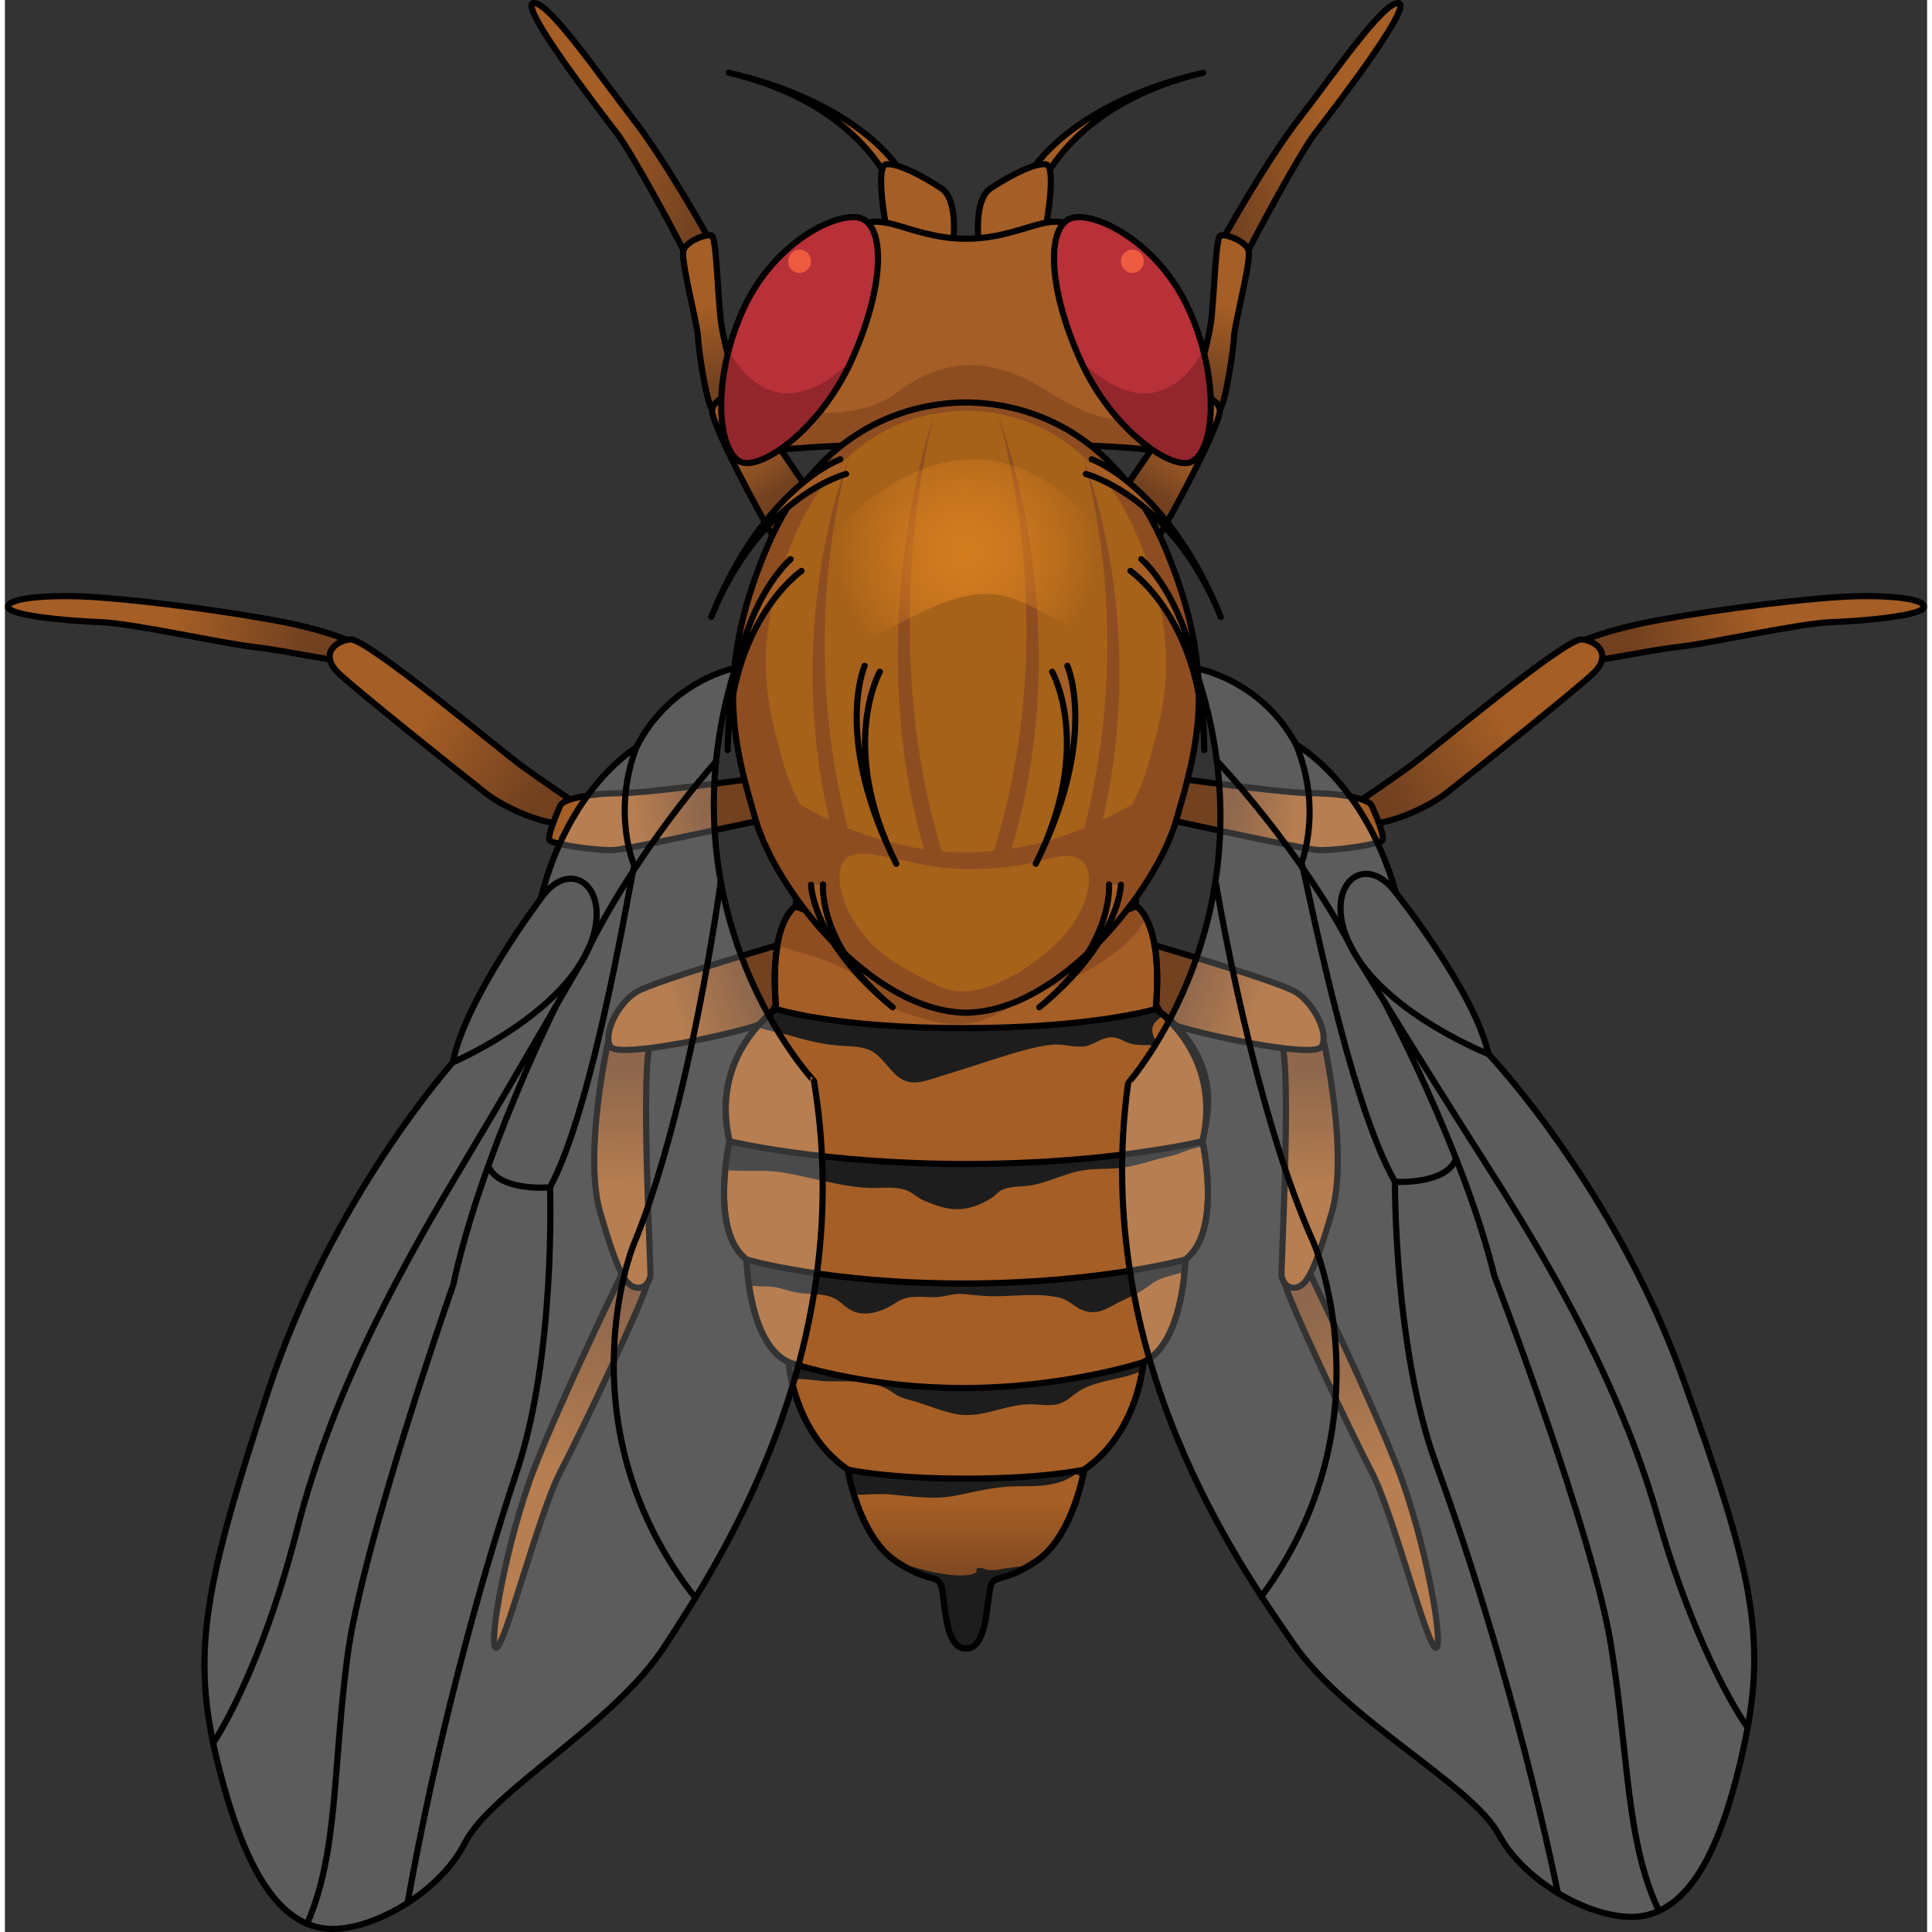 <?xml version="1.0" encoding="utf-8"?>
<!-- Created by: Science Figures, www.sciencefigures.org, Generator: Science Figures Editor -->
<svg version="1.1" id="Camada_1" xmlns="http://www.w3.org/2000/svg" xmlns:xlink="http://www.w3.org/1999/xlink" 
	 width="800px" height="800px" viewBox="0 0 311.854 313.445" enable-background="new 0 0 311.854 313.445"
	 xml:space="preserve">
<rect x="0" y="0" width="311.854" height="313.445" fill="#333333" stroke="none"/>
<g>
	<g>
		<g>
			<g>
				<g>
					
						<linearGradient id="SVGID_1_" gradientUnits="userSpaceOnUse" x1="-349.586" y1="-248.343" x2="-313.584" y2="-248.343" gradientTransform="matrix(0.974 0.225 -0.225 0.974 366.46 337.709)">
						<stop  offset="0.397" style="stop-color:#A55E25"/>
						<stop  offset="0.941" style="stop-color:#724120"/>
					</linearGradient>
					<path fill="url(#SVGID_1_)" stroke="#000000" stroke-linecap="round" stroke-linejoin="round" stroke-miterlimit="10" d="
						M113.815,38.015c0,0-6.649-11.955-11.941-18.771C96.583,12.428,88.124,0.05,85.73,0.513
						c-2.395,0.465,11.02,17.801,13.513,21.046c2.491,3.246,9.496,16.307,10.851,19.035
						C111.444,43.321,113.815,38.015,113.815,38.015z"/>
					
						<linearGradient id="SVGID_2_" gradientUnits="userSpaceOnUse" x1="-314.619" y1="-232.628" x2="-304.91" y2="-210.855" gradientTransform="matrix(0.974 0.225 -0.225 0.974 366.46 337.709)">
						<stop  offset="0.397" style="stop-color:#A55E25"/>
						<stop  offset="0.941" style="stop-color:#724120"/>
					</linearGradient>
					<path fill="url(#SVGID_2_)" stroke="#000000" stroke-linecap="round" stroke-linejoin="round" stroke-miterlimit="10" d="
						M119.114,64.109c0,0-2.322-7.601-2.905-11.678c-0.584-4.077-0.733-13.901-1.548-14.216c-0.817-0.316-4.039,0.848-4.569,2.379
						c-0.531,1.53,2.272,11.968,2.337,13.89c0.065,1.921,1.271,10.466,2.32,11.978C115.799,67.976,119.114,64.109,119.114,64.109z"
						/>
					
						<linearGradient id="SVGID_3_" gradientUnits="userSpaceOnUse" x1="-305.021" y1="-207.308" x2="-292.509" y2="-196.41" gradientTransform="matrix(0.974 0.225 -0.225 0.974 366.46 337.709)">
						<stop  offset="0.397" style="stop-color:#A55E25"/>
						<stop  offset="0.941" style="stop-color:#724120"/>
					</linearGradient>
					<path fill="url(#SVGID_3_)" stroke="#000000" stroke-linecap="round" stroke-linejoin="round" stroke-miterlimit="10" d="
						M131.021,80.508c0,0-3.886,6.595-5.846,7.44c-2.221-3.538-10.779-19.406-10.426-21.486c0.354-2.08,3.854-2.797,4.783-2.201
						C120.46,64.855,131.021,80.508,131.021,80.508z"/>
				</g>
				<g>
					
						<linearGradient id="SVGID_4_" gradientUnits="userSpaceOnUse" x1="-161.775" y1="288.434" x2="-126.028" y2="291.229" gradientTransform="matrix(1.108 0.065 -0.02 1.158 196.637 -225.045)">
						<stop  offset="0.397" style="stop-color:#A55E25"/>
						<stop  offset="0.941" style="stop-color:#724120"/>
					</linearGradient>
					<path fill="url(#SVGID_4_)" stroke="#000000" stroke-linecap="round" stroke-linejoin="round" stroke-miterlimit="10" d="
						M58.285,105.075c0,0-4.353-2.596-14.755-4.481c-10.404-1.886-24.18-3.532-30.681-3.812C6.344,96.504,0.526,97.073,0.5,98.441
						c-0.028,1.37,9.26,2.289,14.842,2.483c5.577,0.202,19.526,3.415,25.062,4.038c5.534,0.62,14.212,2.706,17.474,2.506
						C58.845,106.587,58.285,105.075,58.285,105.075z"/>
					
						<linearGradient id="SVGID_5_" gradientUnits="userSpaceOnUse" x1="-710.772" y1="-265.621" x2="-670.523" y2="-257.747" gradientTransform="matrix(0.928 0.372 -0.372 0.928 614.737 618.862)">
						<stop  offset="0.397" style="stop-color:#A55E25"/>
						<stop  offset="0.941" style="stop-color:#724120"/>
					</linearGradient>
					<path fill="url(#SVGID_5_)" stroke="#000000" stroke-linecap="round" stroke-linejoin="round" stroke-miterlimit="10" d="
						M91.538,129.602c0,0-3.873-2.593-7.53-5.233c-3.659-2.641-25.349-20.909-27.989-20.63c-2.641,0.277-4.923,2.567-1.876,5.486
						c3.048,2.917,21.126,17.294,23.887,19.47c2.76,2.173,9.68,5.516,13.79,4.896C92.956,130.847,91.538,129.602,91.538,129.602z"/>
					<linearGradient id="SVGID_6_" gradientUnits="userSpaceOnUse" x1="93.892" y1="133.934" x2="114.159" y2="130.816">
						<stop  offset="0.397" style="stop-color:#A55E25"/>
						<stop  offset="0.941" style="stop-color:#724120"/>
					</linearGradient>
					<path fill="url(#SVGID_6_)" stroke="#000000" stroke-linecap="round" stroke-linejoin="round" stroke-miterlimit="10" d="
						M128.029,125.417c0,0-22.837,3.246-28.058,3.267c-5.222,0.02-9.386,0.963-9.851,1.983c-0.464,1.019-2.167,4.946-1.767,5.638
						c0.402,0.692,7.925,1.773,10.558,1.599c2.634-0.175,28.57-5.882,28.57-5.882S128.254,127.839,128.029,125.417z"/>
				</g>
				<g>
					<linearGradient id="SVGID_7_" gradientUnits="userSpaceOnUse" x1="80.221" y1="260.458" x2="100.979" y2="208.483">
						<stop  offset="0.397" style="stop-color:#A55E25"/>
						<stop  offset="0.941" style="stop-color:#724120"/>
					</linearGradient>
					<path fill="url(#SVGID_7_)" stroke="#000000" stroke-linecap="round" stroke-linejoin="round" stroke-miterlimit="10" d="
						M100.096,206.69c0,0-9.657,19.832-14.173,31.439c-4.515,11.606-7.598,28.936-6.248,29.209
						c1.35,0.275,6.918-21.795,10.447-28.545c3.53-6.751,13.576-27.968,14.082-30.601
						C102.352,206.286,100.096,206.69,100.096,206.69z"/>
					<linearGradient id="SVGID_8_" gradientUnits="userSpaceOnUse" x1="100.519" y1="207.205" x2="99.894" y2="171.62">
						<stop  offset="0.397" style="stop-color:#A55E25"/>
						<stop  offset="0.941" style="stop-color:#724120"/>
					</linearGradient>
					<path fill="url(#SVGID_8_)" stroke="#000000" stroke-linecap="round" stroke-linejoin="round" stroke-miterlimit="10" d="
						M97.839,169.153c0,0-4.021,18.093-1.258,27.561c2.765,9.467,4.054,11.832,5.766,12.171c1.71,0.339,2.263-1.321,2.388-1.864
						c0.124-0.541-1.451-29.797-0.279-36.621C100.788,167.711,97.839,169.153,97.839,169.153z"/>
					<linearGradient id="SVGID_9_" gradientUnits="userSpaceOnUse" x1="99.337" y1="168.305" x2="122.46" y2="159.785">
						<stop  offset="0.397" style="stop-color:#A55E25"/>
						<stop  offset="0.941" style="stop-color:#724120"/>
					</linearGradient>
					<path fill="url(#SVGID_9_)" stroke="#000000" stroke-linecap="round" stroke-linejoin="round" stroke-miterlimit="10" d="
						M129.483,152.131c0,0-24.205,6.98-27.133,8.862c-2.93,1.882-5.382,6.775-4.104,8.82c1.278,2.048,21.459-2.384,24.331-3.688
						C125.447,164.824,129.483,152.131,129.483,152.131z"/>
				</g>
			</g>
			<g>
				<g>
					
						<linearGradient id="SVGID_10_" gradientUnits="userSpaceOnUse" x1="-2838.331" y1="326.337" x2="-2802.328" y2="326.337" gradientTransform="matrix(-0.974 0.225 0.225 0.974 -2608.942 337.709)">
						<stop  offset="0.397" style="stop-color:#A55E25"/>
						<stop  offset="0.941" style="stop-color:#724120"/>
					</linearGradient>
					<path fill="url(#SVGID_10_)" stroke="#000000" stroke-linecap="round" stroke-linejoin="round" stroke-miterlimit="10" d="
						M201.761,40.594c1.354-2.729,8.358-15.789,10.85-19.035c2.493-3.245,15.908-20.581,13.514-21.046
						c-2.396-0.463-10.854,11.915-16.146,18.731c-5.291,6.815-11.94,18.771-11.94,18.771S200.408,43.321,201.761,40.594z"/>
					
						<linearGradient id="SVGID_11_" gradientUnits="userSpaceOnUse" x1="-2803.364" y1="342.051" x2="-2793.655" y2="363.825" gradientTransform="matrix(-0.974 0.225 0.225 0.974 -2608.942 337.709)">
						<stop  offset="0.397" style="stop-color:#A55E25"/>
						<stop  offset="0.941" style="stop-color:#724120"/>
					</linearGradient>
					<path fill="url(#SVGID_11_)" stroke="#000000" stroke-linecap="round" stroke-linejoin="round" stroke-miterlimit="10" d="
						M197.104,66.462c1.05-1.512,2.255-10.057,2.32-11.978c0.064-1.922,2.868-12.359,2.337-13.89
						c-0.53-1.531-3.751-2.695-4.568-2.379c-0.815,0.314-0.965,10.139-1.549,14.216c-0.583,4.077-2.905,11.678-2.905,11.678
						S196.055,67.976,197.104,66.462z"/>
					
						<linearGradient id="SVGID_12_" gradientUnits="userSpaceOnUse" x1="-2793.765" y1="367.372" x2="-2781.253" y2="378.269" gradientTransform="matrix(-0.974 0.225 0.225 0.974 -2608.942 337.709)">
						<stop  offset="0.397" style="stop-color:#A55E25"/>
						<stop  offset="0.941" style="stop-color:#724120"/>
					</linearGradient>
					<path fill="url(#SVGID_12_)" stroke="#000000" stroke-linecap="round" stroke-linejoin="round" stroke-miterlimit="10" d="
						M192.321,64.261c0.928-0.596,4.429,0.121,4.782,2.201c0.354,2.08-8.205,17.948-10.425,21.486
						c-1.96-0.846-5.847-7.44-5.847-7.44S191.394,64.855,192.321,64.261z"/>
				</g>
				<g>
					
						<linearGradient id="SVGID_13_" gradientUnits="userSpaceOnUse" x1="-2465.611" y1="416.933" x2="-2429.863" y2="419.728" gradientTransform="matrix(-1.108 0.065 0.02 1.158 -2439.12 -225.045)">
						<stop  offset="0.397" style="stop-color:#A55E25"/>
						<stop  offset="0.941" style="stop-color:#724120"/>
					</linearGradient>
					<path fill="url(#SVGID_13_)" stroke="#000000" stroke-linecap="round" stroke-linejoin="round" stroke-miterlimit="10" d="
						M253.976,107.469c3.262,0.2,11.94-1.886,17.475-2.506c5.535-0.623,19.484-3.836,25.061-4.038
						c5.581-0.194,14.869-1.113,14.842-2.483c-0.027-1.368-5.845-1.938-12.35-1.659c-6.501,0.279-20.276,1.926-30.682,3.812
						c-10.402,1.886-14.755,4.481-14.755,4.481S253.008,106.587,253.976,107.469z"/>
					
						<linearGradient id="SVGID_14_" gradientUnits="userSpaceOnUse" x1="-3081.338" y1="685.926" x2="-3041.089" y2="693.801" gradientTransform="matrix(-0.928 0.372 0.372 0.928 -2857.219 618.862)">
						<stop  offset="0.397" style="stop-color:#A55E25"/>
						<stop  offset="0.941" style="stop-color:#724120"/>
					</linearGradient>
					<path fill="url(#SVGID_14_)" stroke="#000000" stroke-linecap="round" stroke-linejoin="round" stroke-miterlimit="10" d="
						M220.034,133.591c4.11,0.62,11.03-2.723,13.79-4.896c2.761-2.176,20.839-16.553,23.887-19.47
						c3.046-2.919,0.765-5.209-1.876-5.486c-2.641-0.279-24.33,17.989-27.989,20.63c-3.657,2.641-7.53,5.233-7.53,5.233
						S218.898,130.847,220.034,133.591z"/>
					
						<linearGradient id="SVGID_15_" gradientUnits="userSpaceOnUse" x1="-2460.443" y1="133.934" x2="-2440.177" y2="130.816" gradientTransform="matrix(-1 0 0 1 -2242.483 0)">
						<stop  offset="0.397" style="stop-color:#A55E25"/>
						<stop  offset="0.941" style="stop-color:#724120"/>
					</linearGradient>
					<path fill="url(#SVGID_15_)" stroke="#000000" stroke-linecap="round" stroke-linejoin="round" stroke-miterlimit="10" d="
						M184.371,132.021c0,0,25.936,5.707,28.569,5.882c2.633,0.174,10.155-0.906,10.558-1.599c0.4-0.691-1.303-4.619-1.767-5.638
						c-0.465-1.02-4.629-1.964-9.851-1.983c-5.221-0.021-28.057-3.267-28.057-3.267C183.6,127.839,184.371,132.021,184.371,132.021z
						"/>
				</g>
				<g>
					
						<linearGradient id="SVGID_16_" gradientUnits="userSpaceOnUse" x1="-2474.115" y1="260.458" x2="-2453.356" y2="208.483" gradientTransform="matrix(-1 0 0 1 -2242.483 0)">
						<stop  offset="0.397" style="stop-color:#A55E25"/>
						<stop  offset="0.941" style="stop-color:#724120"/>
					</linearGradient>
					<path fill="url(#SVGID_16_)" stroke="#000000" stroke-linecap="round" stroke-linejoin="round" stroke-miterlimit="10" d="
						M207.649,208.193c0.506,2.633,10.552,23.85,14.081,30.601c3.53,6.75,9.098,28.82,10.448,28.545
						c1.35-0.273-1.733-17.602-6.249-29.209c-4.516-11.607-14.173-31.439-14.173-31.439S209.502,206.286,207.649,208.193z"/>
					
						<linearGradient id="SVGID_17_" gradientUnits="userSpaceOnUse" x1="-2453.817" y1="207.205" x2="-2454.441" y2="171.62" gradientTransform="matrix(-1 0 0 1 -2242.483 0)">
						<stop  offset="0.397" style="stop-color:#A55E25"/>
						<stop  offset="0.941" style="stop-color:#724120"/>
					</linearGradient>
					<path fill="url(#SVGID_17_)" stroke="#000000" stroke-linecap="round" stroke-linejoin="round" stroke-miterlimit="10" d="
						M207.398,170.399c1.172,6.824-0.403,36.08-0.278,36.621c0.125,0.543,0.677,2.203,2.388,1.864c1.712-0.339,3-2.704,5.765-12.171
						c2.765-9.468-1.258-27.561-1.258-27.561S211.065,167.711,207.398,170.399z"/>
					
						<linearGradient id="SVGID_18_" gradientUnits="userSpaceOnUse" x1="-2454.999" y1="168.305" x2="-2431.876" y2="159.785" gradientTransform="matrix(-1 0 0 1 -2242.483 0)">
						<stop  offset="0.397" style="stop-color:#A55E25"/>
						<stop  offset="0.941" style="stop-color:#724120"/>
					</linearGradient>
					<path fill="url(#SVGID_18_)" stroke="#000000" stroke-linecap="round" stroke-linejoin="round" stroke-miterlimit="10" d="
						M189.276,166.125c2.872,1.305,23.052,5.736,24.33,3.688c1.278-2.045-1.175-6.938-4.104-8.82
						c-2.928-1.883-27.133-8.862-27.133-8.862S186.405,164.824,189.276,166.125z"/>
				</g>
			</g>
		</g>
		<g>
			<path fill="#A55E25" stroke="#000000" stroke-linecap="round" stroke-linejoin="round" stroke-miterlimit="10" d="
				M143.378,29.444c-0.057-0.104-5.453-12.891-25.942-17.64l0,0c21.701,5.029,27.905,15.911,28.158,16.372L143.378,29.444z"/>
			<path fill="#A55E25" stroke="#000000" stroke-linecap="round" stroke-linejoin="round" stroke-miterlimit="10" d="
				M153.808,39.806c0,0,1.061-7.332-1.906-9.272c-2.966-1.941-6.992-4.098-8.899-3.882c-1.906,0.216,0,10.352,0,10.352
				S148.087,41.1,153.808,39.806z"/>
			<path fill="#A55E25" stroke="#000000" stroke-linecap="round" stroke-linejoin="round" stroke-miterlimit="10" d="
				M168.474,29.444c0.059-0.104,5.454-12.891,25.942-17.64l0,0c-21.701,5.029-27.905,15.911-28.158,16.372L168.474,29.444z"/>
			<path fill="#A55E25" stroke="#000000" stroke-linecap="round" stroke-linejoin="round" stroke-miterlimit="10" d="
				M158.044,39.806c0,0-1.059-7.332,1.907-9.272c2.967-1.941,6.992-4.098,8.899-3.882c1.906,0.216,0,10.352,0,10.352
				S163.765,41.1,158.044,39.806z"/>
		</g>
		<g>
			<linearGradient id="SVGID_19_" gradientUnits="userSpaceOnUse" x1="155.947" y1="229.291" x2="155.947" y2="266.375">
				<stop  offset="0.397" style="stop-color:#A55E25"/>
				<stop  offset="0.818" style="stop-color:#724120"/>
			</linearGradient>
			<path fill="url(#SVGID_19_)" stroke="#000000" stroke-linecap="round" stroke-linejoin="round" stroke-miterlimit="10" d="
				M194.462,186.025c0.58,3.16,2.16,14.01-2.65,18.07c-0.09,0.1-0.19,0.18-0.29,0.25c0,0-0.02,0.78-0.13,2.01
				c-0.32,3.5-1.43,10.65-5.26,13.75c0,0,0,0-0.01,0c-0.44,0.36-0.91,0.66-1.42,0.9c0,0-0.03,0.49-0.17,1.31v0.01
				c-0.35,2.28-1.45,7.13-4.66,11.46c-1.23,1.69-2.8,3.29-4.76,4.64c0,0-0.09,0.53-0.29,1.41c-0.71,3.07-2.83,10.34-7.54,13.48
				c-0.25,0.16-0.48,0.32-0.71,0.46c-5.42,3.38-6.37,1.19-6.86,4.59c-0.5,3.53-0.76,9.08-3.79,9.08c-3.02,0-3.28-5.55-3.78-9.08
				c-0.5-3.46-1.48-1.12-7.19-4.8c-0.12-0.08-0.25-0.16-0.38-0.25c-3.65-2.43-5.74-7.33-6.83-10.84c-0.72-2.33-1-4.05-1-4.05
				c-2.65-1.82-4.58-4.12-5.98-6.45c-1.8-3.02-2.72-6.07-3.18-8.19c-0.25-1.19-0.36-2.09-0.4-2.51c-0.02-0.18-0.03-0.27-0.03-0.27
				c-4.22-1.95-5.83-8.26-6.44-12.53c-0.35-2.38-0.38-4.13-0.38-4.13c-0.05-0.03-0.09-0.07-0.13-0.11
				c-3.73-2.94-3.79-9.82-3.33-14.46c0.26-2.68,0.69-4.62,0.69-4.62c-0.01-0.05-0.03-0.11-0.04-0.16
				c-2.03-8.88,1.56-15.05,4.47-18.38c1.68-1.93,3.14-2.91,3.14-2.91c-0.16-1.74-0.23-3.31-0.23-4.71c0-2.28,0.16-4.13,0.43-5.64
				c0.91-5.25,2.97-6.31,2.97-6.31c0.17-2.41,0.87-5.03,1.66-7.29c1.18-3.44,2.56-6.09,2.56-6.09h46.81c0,0,1.16,2.24,2.27,5.27
				c0.9,2.44,1.76,5.4,1.95,8.11c0,0,0.75,0.38,1.55,1.85c0.44,0.81,0.9,1.95,1.25,3.55c0.54,2.5,0.82,6.1,0.37,11.26
				c0,0,0.57,0.34,1.42,1.02c2.68,2.14,8.13,7.67,6.9,16.42c-0.18,1.27-0.42,2.61-0.75,4.01
				C194.292,185.155,194.363,185.475,194.462,186.025z"/>
			<path fill="#8E4D21" d="M185.102,148.895c-2.55,5.58-11.74,10.09-16.03,11.55c-3.88,1.31-6.98,4.06-10.98,5.22
				c-4.03,1.17-7.42,0.13-11.35-1.08c-3.89-1.19-5.1-2.95-8.06-5.62c-2.82-2.55-7.31-3.79-10.91-4.81c-0.82-0.23-1.65-0.49-2.44-0.8
				c0.91-5.25,2.97-6.31,2.97-6.31c0.17-2.41,0.87-5.03,1.66-7.29c2.5-0.91,5.13-1.42,7.27-1.69c7.29,0.29,12.58-1.62,18.34-1.16
				c7.37,0.6,19.3-2.74,26.03,2.03c0.9,2.44,1.76,5.4,1.95,8.11C183.553,147.045,184.303,147.425,185.102,148.895z"/>
			<path fill="#1D1D1D" d="M194.462,186.025c-1.92,0.08-3.74,1.22-5.6,1.59c-2.5,0.5-4.94,1.49-7.47,1.82
				c-2.46,0.33-4.85,0.04-7.3,0.59c-2.44,0.56-4.7,1.66-7.13,2.2c-1.72,0.38-3.91,0.08-5.45,0.96c-0.45,0.26-0.81,0.76-1.27,1.06
				c-1.95,1.26-3.9,2.03-6.24,1.92c-1.71-0.08-3.18-0.71-4.77-1.33c-1.05-0.41-1.67-1.12-2.68-1.6c-1.65-0.77-3.84-0.5-5.58-0.5
				c-2.45,0.01-4.84-0.44-7.23-0.93c-2.67-0.54-5.29-1.25-7.98-1.64c-2.57-0.38-4.94-0.13-7.48-0.25c-0.35-0.02-0.85-0.06-1.41-0.14
				c0.26-2.68,0.69-4.62,0.69-4.62s15.12,3.69,38.36,3.69c23.25,0,38.37-3.69,38.37-3.69S194.363,185.475,194.462,186.025z"/>
			<path fill="#1D1D1D" d="M187.193,169.495c-1.42,0.02-2.96,0.19-4.35-0.13c-1.52-0.36-2.13-1.29-3.85-1.03
				c-1.29,0.2-2.33,1.13-3.63,1.38c-1.77,0.34-3.53-0.39-5.28-0.24c-2.96,0.24-6.61,1.44-9.49,2.34c-2.87,0.91-5.72,1.86-8.59,2.73
				c-3.2,0.96-5.48,2.13-8.05-0.76c-2.84-3.19-3.1-3.9-7.64-4.09c-2.83-0.12-5.47-0.69-8.16-1.48c-1.93-0.57-4.26-0.94-6.16-1.6
				c1.68-1.93,3.14-2.91,3.14-2.91s9.5,3.1,30.42,3.1c20.91,0,31.17-3.1,31.17-3.1s0.57,0.34,1.42,1.02
				C186.253,165.695,185.272,167.025,187.193,169.495z"/>
			<path fill="#1D1D1D" d="M166.573,253.775c-5.42,3.38-6.37,1.19-6.86,4.59c-0.5,3.53-0.76,9.08-3.79,9.08
				c-3.02,0-3.28-5.55-3.78-9.08c-0.5-3.46-1.48-1.12-7.19-4.8c0.6,0.14,1.16,0.28,1.64,0.43c2.79,0.85,6.78,1.9,9.71,1.53
				c0.33-0.04,0.94-0.18,1.22-0.36c0.24-0.16-0.05-0.61,0.22-0.71c0.75-0.28,1.01,0.14,1.75,0.26c1.24,0.2,2.51-0.28,3.77-0.4
				C164.402,254.205,165.493,254.005,166.573,253.775z"/>
			<path fill="#1D1D1D" d="M175.113,238.425c0,0-0.09,0.53-0.29,1.41c-0.36-0.19-0.68-0.43-0.98-0.75
				c-2.88,2.13-6.26,2.04-9.73,2.05c-3.32,0.02-6.6,0.85-9.85,1.51c-3.51,0.7-7.07,0.13-10.59-0.19c-1.95-0.18-3.97,0.11-5.93,0.02
				c-0.72-2.33-1-4.05-1-4.05s6.42,1.47,19.18,1.47C168.693,239.895,175.113,238.425,175.113,238.425z"/>
			<path fill="#1D1D1D" d="M184.703,221.005c0,0-0.03,0.49-0.17,1.31v0.01c-0.34,0.17-0.7,0.33-1.06,0.47
				c-2.91,1.08-5.94,1.13-8.75,2.63c-1.39,0.75-2.39,2.03-3.95,2.39c-1.7,0.39-3.43-0.1-5.14,0.03c-4.32,0.33-7.65,2.53-12.07,1.42
				c-1.69-0.42-3.25-1-4.88-1.57c-1.57-0.56-3.15-0.7-4.49-1.67c-3.08-2.23-6.67-1.9-10.35-1.92c-1.59-0.01-3.13-0.32-4.73-0.37
				c-0.32-0.01-0.9,0.03-1.53,0.05c-0.25-1.19-0.36-2.09-0.4-2.51c0.1,0,0.17,0.03,0.21,0.07c0.07-0.07,0.11-0.14,0.14-0.21
				c2.16,0.7,13.26,4.06,27.95,4.06C171.873,225.195,184.703,221.005,184.703,221.005z"/>
			<path fill="#1D1D1D" d="M191.522,204.345c0,0-0.02,0.78-0.13,2.01c-1.2,0.29-2.44,0.63-3.58,1.01c-1.34,0.45-2.25,1.36-3.45,2.08
				c-1.42,0.86-2.99,1.44-4.43,2.26c-1.74,1-3.39,1.65-5.29,0.77c-1.29-0.59-2.08-1.59-3.5-1.93c-3.41-0.82-7.28-0.24-10.77-0.24
				c-1.76,0-3.39-0.26-5.11-0.38c-1.28-0.09-2.44,0.34-3.68,0.48c-1.7,0.19-3.45-0.21-5.13,0.13c-1.25,0.25-2.09,1.01-3.19,1.58
				c-1.93,0.98-4.35,1.5-6.27,0.29c-1.05-0.66-1.73-1.55-2.96-2c-1.6-0.57-3.47-0.41-5.16-0.64c-1.66-0.22-3.16-0.96-4.84-1.03
				c-0.95-0.04-2.23,0.03-3.32-0.26c-0.35-2.38-0.38-4.13-0.38-4.13s13.2,3.89,35.15,3.89
				C177.423,208.235,191.522,204.345,191.522,204.345z"/>
			<path fill="none" stroke="#000000" stroke-linecap="round" stroke-linejoin="round" stroke-miterlimit="10" d="M132.516,133.664
				c0,0-3.796,7.321-4.218,13.379c0,0-4.429,2.27-3.163,16.659c0,0-10.858,7.32-7.576,21.456c0,0-3.282,14.641,2.776,19.184
				c0,0,0.252,13.632,6.815,16.66c0,0,0.757,11.359,9.592,17.417c0,0,1.767,10.854,7.825,14.893
				c6.058,4.039,7.068,1.515,7.573,5.049c0.505,3.534,0.757,9.087,3.786,9.087s3.281-5.553,3.786-9.087
				c0.505-3.534,1.515-1.01,7.573-5.049c6.058-4.039,7.825-14.893,7.825-14.893c8.835-6.058,9.592-17.417,9.592-17.417
				c6.563-3.028,6.815-16.66,6.815-16.66c6.058-4.544,2.776-19.184,2.776-19.184c3.281-14.136-7.576-21.456-7.576-21.456
				c1.265-14.389-3.163-16.659-3.163-16.659c-0.422-6.058-4.218-13.379-4.218-13.379H132.516z"/>
			<path fill="none" stroke="#000000" stroke-linecap="round" stroke-linejoin="round" stroke-miterlimit="10" d="M128.298,147.043
				c0,0,10.459,4.669,27.253,4.669s28.004-4.669,28.004-4.669"/>
			<path fill="none" stroke="#000000" stroke-linecap="round" stroke-linejoin="round" stroke-miterlimit="10" d="M125.132,163.705
				c0,0,9.5,3.1,30.42,3.1c20.91,0,31.17-3.1,31.17-3.1"/>
			<path fill="none" stroke="#000000" stroke-linecap="round" stroke-linejoin="round" stroke-miterlimit="10" d="M117.563,185.155
				c0,0,15.12,3.69,38.36,3.69c23.25,0,38.37-3.69,38.37-3.69"/>
			<path fill="none" stroke="#000000" stroke-linecap="round" stroke-linejoin="round" stroke-miterlimit="10" d="M120.332,204.345
				c0,0,13.2,3.89,35.15,3.89c21.94,0,36.04-3.89,36.04-3.89"/>
			<path fill="none" stroke="#000000" stroke-linecap="round" stroke-linejoin="round" stroke-miterlimit="10" d="M184.702,221.005
				c0,0-12.83,4.19-29.22,4.19c-14.69,0-25.79-3.36-27.95-4.06c-0.25-0.08-0.38-0.13-0.38-0.13"/>
			<path fill="none" stroke="#000000" stroke-linecap="round" stroke-linejoin="round" stroke-miterlimit="10" d="M136.742,238.425
				c0,0,6.42,1.47,19.18,1.47c12.77,0,19.19-1.47,19.19-1.47"/>
		</g>
		<g>
			<path fill="#A55E25" d="M174.36,37.757c-4.131-4.529-8.898,0.971-18.433,0.971c-9.534,0-14.301-5.5-18.434-0.971
				c-2.298,2.519-15.572,35.903-15.572,35.903c7.627-1.941,34.005-1.617,34.005-1.617s26.377-0.324,34.005,1.617
				C189.933,73.66,176.658,40.275,174.36,37.757z"/>
			<path fill="#8E4D21" d="M155.927,72.043c0,0,26.377-0.324,34.005,1.617c0,0-1.055-2.654-2.622-6.521
				c-5.944,1.711-10.205,1.355-18.015-3.596c-9.073-5.75-16.608-5.842-24.732,0.25c-5.58,4.185-14.568,3.361-19.65,2.434
				c-1.766,4.353-2.991,7.433-2.991,7.433C129.549,71.719,155.927,72.043,155.927,72.043z"/>
			<path fill="none" stroke="#000000" stroke-linecap="round" stroke-linejoin="round" stroke-miterlimit="10" d="M174.36,37.757
				c-4.131-4.529-8.898,0.971-18.433,0.971c-9.534,0-14.301-5.5-18.434-0.971c-2.298,2.519-15.572,35.903-15.572,35.903
				c7.627-1.941,34.005-1.617,34.005-1.617s26.377-0.324,34.005,1.617C189.933,73.66,176.658,40.275,174.36,37.757z"/>
			<path fill="#B83038" d="M137.349,58.483c5.128-11.332,5.646-21.355,1.681-23.017c-3.429-1.437-14.14,3.443-19.267,14.778
				c-5.128,11.336-4.181,22.738-0.491,24.647C122.42,76.521,132.222,69.82,137.349,58.483z"/>
			<path opacity="0.2" enable-background="new    " d="M137.349,58.483c-10.578,10.152-16.926,3.652-19.926-1.609
				c-2.301,8.827-1.115,16.485,1.849,18.019C122.42,76.521,132.222,69.82,137.349,58.483z"/>
			<path fill="#EF5B40" d="M130.786,42.392c0,1.045-0.833,1.89-1.857,1.89c-1.026,0-1.856-0.845-1.856-1.89
				c0-1.043,0.83-1.888,1.856-1.888C129.953,40.505,130.786,41.35,130.786,42.392z"/>
			<path fill="none" stroke="#000000" stroke-linecap="round" stroke-linejoin="round" stroke-miterlimit="10" d="M137.349,58.483
				c5.128-11.332,5.646-21.355,1.681-23.017c-3.429-1.437-14.14,3.443-19.267,14.778c-5.128,11.336-4.181,22.738-0.491,24.647
				C122.42,76.521,132.222,69.82,137.349,58.483z"/>
			<path fill="#B83038" d="M174.504,58.483c-5.127-11.332-5.646-21.355-1.68-23.017c3.428-1.437,14.141,3.443,19.268,14.778
				c5.127,11.336,4.179,22.738,0.491,24.647C189.433,76.521,179.632,69.82,174.504,58.483z"/>
			<path fill="#B83038" d="M174.504,58.483c-5.127-11.332-5.646-21.355-1.68-23.017c3.428-1.437,14.141,3.443,19.268,14.778
				c5.127,11.336,4.179,22.738,0.491,24.647C189.433,76.521,179.632,69.82,174.504,58.483z"/>
			<path fill="#EF5B40" d="M184.781,42.392c0,1.045-0.831,1.89-1.857,1.89c-1.025,0-1.856-0.845-1.856-1.89
				c0-1.043,0.831-1.888,1.856-1.888C183.95,40.505,184.781,41.35,184.781,42.392z"/>
			<path opacity="0.2" enable-background="new    " d="M174.504,58.483c10.579,10.152,16.925,3.652,19.928-1.609
				c2.299,8.827,1.113,16.485-1.849,18.019C189.433,76.521,179.632,69.82,174.504,58.483z"/>
			<path fill="none" stroke="#000000" stroke-linecap="round" stroke-linejoin="round" stroke-miterlimit="10" d="M174.504,58.483
				c-5.127-11.332-5.646-21.355-1.68-23.017c3.428-1.437,14.141,3.443,19.268,14.778c5.127,11.336,4.179,22.738,0.491,24.647
				C189.433,76.521,179.632,69.82,174.504,58.483z"/>
		</g>
		<g>
			<g>
				<path opacity="0.2" fill="#FFFFFF" enable-background="new    " d="M118.469,108.382c0,0-10.558,1.982-16.038,12.891
					c0,0-10.929,6.348-15.512,24.536c0,0-12.221,16.172-14.242,26.54c0,0-19.693,21.983-29.941,53.261
					c-10.248,31.279-12.634,42.374-8.3,60.033c4.335,17.659,9.779,25.857,16.873,27.144c7.094,1.287,19.116-5.423,23.317-13.786
					c4.2-8.362,24.236-19.242,32.449-31.965c8.211-12.722,31.562-47.43,24.183-91.66
					C131.259,175.375,106.026,148.567,118.469,108.382z"/>
				<path fill="none" stroke="#000000" stroke-linecap="round" stroke-linejoin="round" stroke-miterlimit="10" d="M118.469,108.382
					c0,0-10.558,1.982-16.038,12.891c0,0-10.929,6.348-15.512,24.536c0,0-12.221,16.172-14.242,26.54
					c0,0-19.693,21.983-29.941,53.261c-10.248,31.279-12.634,42.374-8.3,60.033c4.335,17.659,9.779,25.857,16.873,27.144
					c7.094,1.287,19.116-5.423,23.317-13.786c4.2-8.362,24.236-19.242,32.449-31.965c8.211-12.722,31.562-47.43,24.183-91.66
					C131.259,175.375,106.026,148.567,118.469,108.382z"/>
				<path fill="none" stroke="#000000" stroke-linecap="round" stroke-linejoin="round" stroke-miterlimit="10" d="M72.678,172.349
					c0,0,15.641-6.67,21.309-17.045c5.667-10.374-1.84-17.076-7.067-9.495"/>
				<path fill="none" stroke="#000000" stroke-linecap="round" stroke-linejoin="round" stroke-miterlimit="10" d="M115.374,123.542
					c0,0-13.357,14.868-21.387,31.761c0,0-10.887,18.954-19.404,33.191c-8.517,14.236-21.045,35.609-27.127,59.473
					c-6.082,23.865-13.668,34.818-13.668,34.818"/>
				<path fill="none" stroke="#000000" stroke-linecap="round" stroke-linejoin="round" stroke-miterlimit="10" d="M89.341,163.351
					c0,0-12.198,24.454-16.578,45.021c0,0-14.859,42.288-17.225,60.619c-2.366,18.329-1.468,31.525-6.5,43.116"/>
				<path fill="none" stroke="#000000" stroke-linecap="round" stroke-linejoin="round" stroke-miterlimit="10" d="M65.332,308.726
					c4.421-24.828,11.368-51.022,17.727-70.024c6.358-19.004,5.383-46.071,5.383-46.071c7.28-13.586,13.151-50.787,13.673-52.179
					c0,0-3.701-8.458,0.317-19.18"/>
				<path fill="none" stroke="#000000" stroke-linecap="round" stroke-linejoin="round" stroke-miterlimit="10" d="M88.441,192.632
					c0,0-8.294,0.76-10.017-3.466"/>
				<path fill="none" stroke="#000000" stroke-linecap="round" stroke-linejoin="round" stroke-miterlimit="10" d="M116.143,143.004
					c0,0-4.976,37.001-14.228,59.134c0,0-11.711,29.242,10.106,57.105"/>
			</g>
			<g>
				<path opacity="0.2" fill="#FFFFFF" enable-background="new    " d="M193.089,108.382c0,0,10.611,1.678,16.401,12.425
					c0,0,11.107,6.032,16.21,24.081c0,0,12.68,15.815,14.998,26.12c0,0,20.316,21.409,31.457,52.38
					c11.142,30.972,13.845,41.994,10.02,59.77c-3.826,17.776-9.032,26.127-16.087,27.617c-7.054,1.49-19.264-4.872-23.703-13.111
					c-4.439-8.238-24.779-18.539-33.353-31.021c-8.573-12.481-32.911-46.504-26.804-90.928
					C182.228,175.715,206.681,148.193,193.089,108.382z"/>
				<path fill="none" stroke="#000000" stroke-linecap="round" stroke-linejoin="round" stroke-miterlimit="10" d="M193.089,108.382
					c0,0,10.611,1.678,16.401,12.425c0,0,11.107,6.032,16.21,24.081c0,0,12.68,15.815,14.998,26.12c0,0,20.316,21.409,31.457,52.38
					c11.142,30.972,13.845,41.994,10.02,59.77c-3.826,17.776-9.032,26.127-16.087,27.617c-7.054,1.49-19.264-4.872-23.703-13.111
					c-4.439-8.238-24.779-18.539-33.353-31.021c-8.573-12.481-32.911-46.504-26.804-90.928
					C182.228,175.715,206.681,148.193,193.089,108.382z"/>
				<path fill="none" stroke="#000000" stroke-linecap="round" stroke-linejoin="round" stroke-miterlimit="10" d="M240.698,171.008
					c0,0-15.826-6.218-21.789-16.426c-5.963-10.207,1.349-17.122,6.791-9.694"/>
				<path fill="none" stroke="#000000" stroke-linecap="round" stroke-linejoin="round" stroke-miterlimit="10" d="M196.619,123.447
					c0,0,13.778,14.478,22.29,31.134c0,0,11.426,18.633,20.349,32.62c8.922,13.986,22.059,34.99,28.824,58.67
					c6.765,23.68,14.661,34.412,14.661,34.412"/>
				<path fill="none" stroke="#000000" stroke-linecap="round" stroke-linejoin="round" stroke-miterlimit="10" d="M223.784,162.492
					c0,0,12.895,24.094,17.864,44.526c0,0,16.067,41.844,18.958,60.1c2.891,18.254,2.372,31.47,7.735,42.911"/>
				<path fill="none" stroke="#000000" stroke-linecap="round" stroke-linejoin="round" stroke-miterlimit="10" d="M251.957,307.118
					c-5.132-24.691-12.828-50.674-19.73-69.487c-6.901-18.814-6.704-45.897-6.704-45.897c-7.667-13.371-14.603-50.388-15.165-51.765
					c0,0,3.457-8.561-0.868-19.163"/>
				<path fill="none" stroke="#000000" stroke-linecap="round" stroke-linejoin="round" stroke-miterlimit="10" d="M225.524,191.735
					c0,0,8.312,0.521,9.913-3.752"/>
				<path fill="none" stroke="#000000" stroke-linecap="round" stroke-linejoin="round" stroke-miterlimit="10" d="M196.409,142.923
					c0,0,6.036,36.843,15.92,58.701c0,0,12.546,28.894-8.463,57.372"/>
			</g>
		</g>
		<g>
			<g>
				<path fill="#8E4D21" d="M190.022,133.105c-3.3,11.38-18.76,30.91-33.93,31.19v0.01h-0.33v-0.01
					c-15.17-0.28-30.63-19.81-33.93-31.19c-1.07-3.67-2.17-7.38-2.88-11.4c-0.01,0-0.01-0.01-0.01-0.01
					c-1.52-8.53-1.33-18.47,4.55-32.53c4.27-10.21,10.24-16.16,16.19-19.56c5.95-3.41,11.88-4.27,16.08-4.31h0.33
					c8.39,0.08,23.73,3.45,32.27,23.87C197.013,109.865,193.352,121.645,190.022,133.105z"/>
				<path fill="#A66219" d="M183.794,87.155c-7.335-17.552-20.513-20.441-27.725-20.515v-0.002c-0.046,0-0.096,0.002-0.143,0.002
					c-0.047,0-0.096-0.002-0.142-0.002v0.002c-7.211,0.073-20.389,2.963-27.724,20.515c-7.431,17.779-4.288,27.901-1.429,37.749
					c2.838,9.776,16.117,26.554,29.153,26.799v0.009c0.048,0,0.095-0.005,0.142-0.005c0.047,0,0.096,0.005,0.143,0.005v-0.009
					c13.036-0.245,26.315-17.022,29.154-26.799C188.08,115.057,191.225,104.934,183.794,87.155z"/>
				<path fill="#8E4D21" d="M192.893,121.705c-0.71,4.02-1.81,7.73-2.88,11.4c-3.3,11.38-18.76,30.91-33.93,31.19v0.01h-0.32v-0.01
					c-15.17-0.28-30.63-19.81-33.93-31.19c-1.07-3.67-2.17-7.38-2.88-11.4c3.78,6.29,19.62,16.58,36.97,16.58
					S189.113,127.995,192.893,121.705z"/>
				<g>
					<path fill="#8E4D21" d="M150.549,142.351c-12.871-37.877,0.089-74.76,0.224-75.072l0,0c-0.131,0.303-10.24,37.341,2.301,74.245
						L150.549,142.351z"/>
					<path fill="#8E4D21" d="M136.666,143.341c-12.871-37.877,0.346-69.342,0.48-69.655l0,0
						c-0.131,0.304-10.498,31.924,2.044,68.829L136.666,143.341z"/>
					<path fill="#8E4D21" d="M162.286,140.873c12.871-37.877-1.07-73.282-1.205-73.594l0,0c0.131,0.303,11.222,35.863-1.319,72.767
						L162.286,140.873z"/>
					<path fill="#8E4D21" d="M175.189,143.341c12.872-37.877-0.345-69.342-0.48-69.655l0,0c0.131,0.304,10.498,31.924-2.044,68.829
						L175.189,143.341z"/>
				</g>
				<path fill="#A66219" d="M159.61,160.044c4.859-1.618,10.095-5.501,13.231-9.531c1.762-2.264,4.447-7.822,2.119-10.582
					c-1.895-2.247-6.323-0.254-8.631,0.16c-4.198,0.754-7.805,0.995-12.14,0.844c-3.578-0.124-6.414-0.954-9.862-1.633
					c-1.913-0.377-6.15-1.587-7.833-0.06c-2.095,1.901-0.734,6.33,0.26,8.376c1.579,3.251,3.722,5.684,6.564,7.817
					c1.588,1.192,5.336,3.182,8.036,4.465C153.938,161.238,156.663,161.025,159.61,160.044z"/>
				<g>
					<path fill="none" stroke="#000000" stroke-linecap="round" stroke-linejoin="round" stroke-miterlimit="10" d="M188.359,89.169
						c-8.537-20.427-23.875-23.791-32.267-23.875V65.29c-0.053,0-0.112,0.002-0.166,0.002c-0.055,0-0.113-0.002-0.165-0.002v0.004
						c-8.394,0.084-23.73,3.448-32.267,23.875c-8.648,20.693-4.99,32.473-1.662,43.936c3.302,11.379,18.758,30.906,33.93,31.189
						v0.012c0.055,0,0.11-0.006,0.165-0.006c0.056,0,0.111,0.006,0.166,0.006v-0.012c15.171-0.283,30.627-19.811,33.93-31.189
						C193.349,121.642,197.008,109.862,188.359,89.169z"/>
				</g>
			</g>
			<g>
				<g>
					<path fill="#A55E25" stroke="#000000" stroke-linecap="round" stroke-linejoin="round" stroke-miterlimit="10" d="
						M136.477,76.896c-0.114,0.042-13.946,3.562-21.886,23.194l0,0C123,79.3,135.014,74.702,135.522,74.518"/>
					<path fill="#A55E25" stroke="#000000" stroke-linecap="round" stroke-linejoin="round" stroke-miterlimit="10" d="
						M129.246,92.624c-0.091,0.078-11.749,8.024-11.982,29.073l0,0c0.247-22.293,9.809-30.634,10.217-30.979"/>
					<path fill="#A55E25" stroke="#000000" stroke-linecap="round" stroke-linejoin="round" stroke-miterlimit="10" d="
						M132.722,143.486c0.003,0.085-0.814,9.997,11.311,19.933l0,0c-12.841-10.524-13.232-19.504-13.242-19.881"/>
					<path fill="#A55E25" stroke="#000000" stroke-linecap="round" stroke-linejoin="round" stroke-miterlimit="10" d="
						M141.947,108.982c-0.047,0.108-6.84,12.167,2.664,31.15l0,0c-10.065-20.105-5.336-31.633-5.129-32.112"/>
				</g>
				<g>
					<path fill="#A55E25" stroke="#000000" stroke-linecap="round" stroke-linejoin="round" stroke-miterlimit="10" d="
						M175.376,76.896c0.114,0.042,13.945,3.562,21.887,23.194l0,0c-8.41-20.791-20.425-25.389-20.933-25.572"/>
					<path fill="#A55E25" stroke="#000000" stroke-linecap="round" stroke-linejoin="round" stroke-miterlimit="10" d="
						M182.606,92.624c0.091,0.078,11.749,8.024,11.982,29.073l0,0c-0.245-22.293-9.809-30.634-10.216-30.979"/>
					<path fill="#A55E25" stroke="#000000" stroke-linecap="round" stroke-linejoin="round" stroke-miterlimit="10" d="
						M179.13,143.486c-0.001,0.085,0.815,9.997-11.31,19.933l0,0c12.841-10.524,13.232-19.504,13.24-19.881"/>
					<path fill="#A55E25" stroke="#000000" stroke-linecap="round" stroke-linejoin="round" stroke-miterlimit="10" d="
						M169.906,108.982c0.046,0.108,6.84,12.167-2.664,31.15l0,0c10.064-20.105,5.335-31.633,5.129-32.112"/>
				</g>
			</g>
		</g>
	</g>
	<radialGradient id="SVGID_20_" cx="155.947" cy="89.543" r="21.359" gradientUnits="userSpaceOnUse">
		<stop  offset="0" style="stop-color:#D47D20"/>
		<stop  offset="1" style="stop-color:#F28A24;stop-opacity:0"/>
	</radialGradient>
	<path fill="url(#SVGID_20_)" d="M177.641,103.23c2.355,0.533,4.609-1.352,4.508-3.764c-0.584-13.917-14.838-27.395-29.007-24.568
		c-9.592,1.914-19.788,9.987-22.742,19.709c-2.422,7.971,2.072,12.131,9.931,8.813c7.262-3.066,15.403-9.298,23.488-6.232
		C168.288,98.882,172.106,101.977,177.641,103.23z"/>
</g>
</svg>